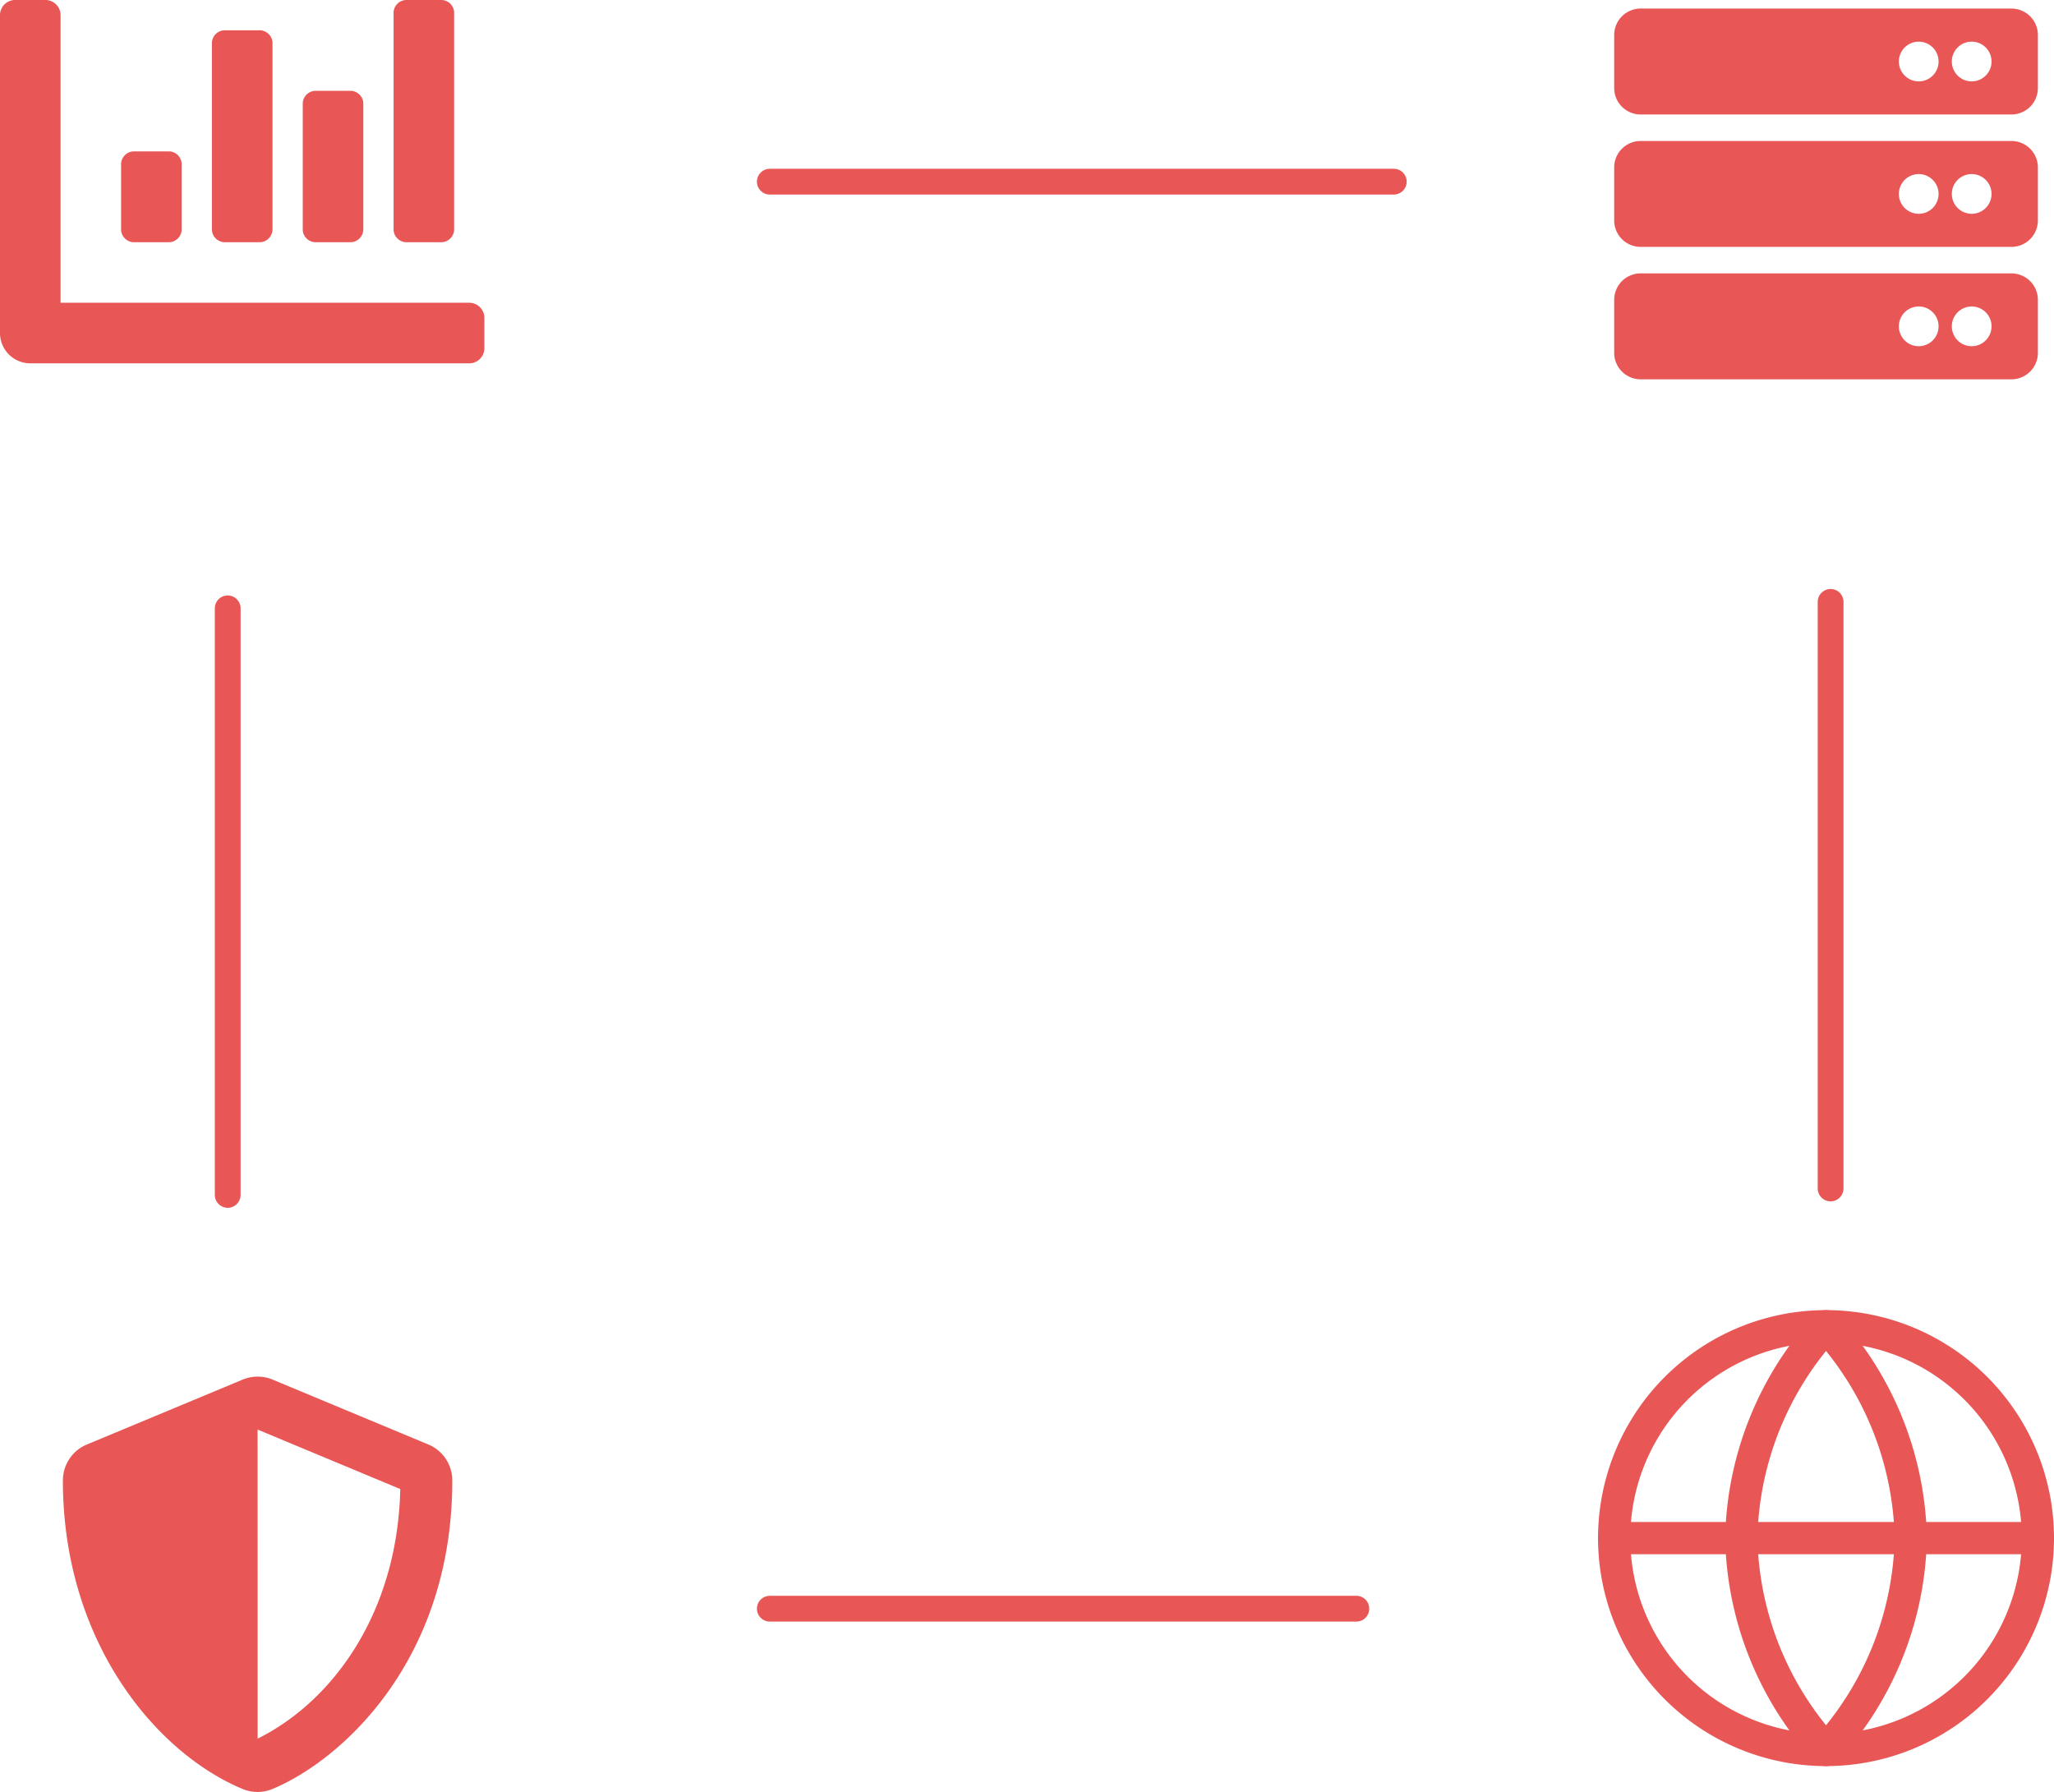<svg xmlns="http://www.w3.org/2000/svg" width="318.459" height="277.813" viewBox="0 0 318.459 277.813">
  <g id="Group_728" data-name="Group 728" transform="translate(-246.424 -1318.433)">
    <g id="Group_697" data-name="Group 697" transform="translate(96 1258)">
      <path id="Icon_awesome-shield-alt" data-name="Icon awesome-shield-alt" d="M57.786,10.526,33.637.464A6.056,6.056,0,0,0,29,.464L4.848,10.526A6.031,6.031,0,0,0,1.125,16.1c0,24.966,14.4,42.222,27.859,47.831a6.056,6.056,0,0,0,4.641,0C44.4,59.439,61.5,43.931,61.5,16.1A6.038,6.038,0,0,0,57.786,10.526ZM31.323,56.131,31.31,8.212l22.123,9.219c-.415,19.042-10.326,32.839-22.111,38.7Z" transform="translate(159.05 273.855)" fill="#e85656"/>
      <g id="Icon_feather-globe" data-name="Icon feather-globe" transform="translate(397.692 263.049)">
        <path id="Path_961" data-name="Path 961" d="M68.691,35.846A32.846,32.846,0,1,1,35.846,3,32.846,32.846,0,0,1,68.691,35.846Z" transform="translate(0 0)" fill="none" stroke="#e85656" stroke-linecap="round" stroke-linejoin="round" stroke-width="5"/>
        <path id="Path_962" data-name="Path 962" d="M3,18H68.691" transform="translate(0 17.846)" fill="none" stroke="#e85656" stroke-linecap="round" stroke-linejoin="round" stroke-width="5"/>
        <path id="Path_963" data-name="Path 963" d="M25.138,3A50.254,50.254,0,0,1,38.277,35.846,50.254,50.254,0,0,1,25.138,68.691,50.254,50.254,0,0,1,12,35.846,50.254,50.254,0,0,1,25.138,3Z" transform="translate(10.707 0)" fill="none" stroke="#e85656" stroke-linecap="round" stroke-linejoin="round" stroke-width="5"/>
      </g>
      <path id="Icon_awesome-server" data-name="Icon awesome-server" d="M61.586,18.673H4.106A4.106,4.106,0,0,1,0,14.567V6.356A4.106,4.106,0,0,1,4.106,2.25h57.48a4.106,4.106,0,0,1,4.106,4.106v8.211A4.106,4.106,0,0,1,61.586,18.673ZM55.427,7.382a3.079,3.079,0,1,0,3.079,3.079A3.079,3.079,0,0,0,55.427,7.382Zm-8.211,0a3.079,3.079,0,1,0,3.079,3.079A3.079,3.079,0,0,0,47.216,7.382ZM61.586,39.2H4.106A4.106,4.106,0,0,1,0,35.1V26.884a4.106,4.106,0,0,1,4.106-4.106h57.48a4.106,4.106,0,0,1,4.106,4.106V35.1A4.106,4.106,0,0,1,61.586,39.2ZM55.427,27.911a3.079,3.079,0,1,0,3.079,3.079A3.079,3.079,0,0,0,55.427,27.911Zm-8.211,0a3.079,3.079,0,1,0,3.079,3.079A3.079,3.079,0,0,0,47.216,27.911ZM61.586,59.73H4.106A4.106,4.106,0,0,1,0,55.624V47.413a4.106,4.106,0,0,1,4.106-4.106h57.48a4.106,4.106,0,0,1,4.106,4.106v8.211A4.106,4.106,0,0,1,61.586,59.73ZM55.427,48.439a3.079,3.079,0,1,0,3.079,3.079A3.079,3.079,0,0,0,55.427,48.439Zm-8.211,0a3.079,3.079,0,1,0,3.079,3.079A3.079,3.079,0,0,0,47.216,48.439Z" transform="translate(400.693 59.51)" fill="#e85656"/>
    </g>
    <line id="Line_9" data-name="Line 9" x2="90.937" transform="translate(281.728 1412.748) rotate(90)" fill="none" stroke="#e85656" stroke-linecap="round" stroke-width="4"/>
    <line id="Line_10" data-name="Line 10" x2="90.937" transform="translate(530.246 1411.748) rotate(90)" fill="none" stroke="#e85656" stroke-linecap="round" stroke-width="4"/>
    <line id="Line_11" data-name="Line 11" x2="90.937" transform="translate(365.779 1567.837)" fill="none" stroke="#e85656" stroke-linecap="round" stroke-width="4"/>
    <path id="Path_959" data-name="Path 959" d="M0,0H96.738" transform="translate(365.779 1346.597)" fill="none" stroke="#e85656" stroke-linecap="round" stroke-width="4"/>
    <path id="Icon_awesome-chart-bar" data-name="Icon awesome-chart-bar" d="M48.818,42.052h5.633a2.019,2.019,0,0,0,1.878-1.878V20.46a2.019,2.019,0,0,0-1.878-1.878H48.818A2.019,2.019,0,0,0,46.94,20.46V40.174a2.019,2.019,0,0,0,1.878,1.878Zm14.082,0h5.633a2.019,2.019,0,0,0,1.878-1.878V6.378A2.019,2.019,0,0,0,68.533,4.5H62.9a2.019,2.019,0,0,0-1.878,1.878v33.8A2.019,2.019,0,0,0,62.9,42.052Zm-42.246,0h5.633a2.019,2.019,0,0,0,1.878-1.878V29.848a2.019,2.019,0,0,0-1.878-1.878H20.654a2.019,2.019,0,0,0-1.878,1.878V40.174A2.019,2.019,0,0,0,20.654,42.052Zm14.082,0h5.633a2.019,2.019,0,0,0,1.878-1.878v-29.1a2.019,2.019,0,0,0-1.878-1.878H34.736a2.019,2.019,0,0,0-1.878,1.878v29.1A2.019,2.019,0,0,0,34.736,42.052ZM72.757,51.44H9.388V6.847A2.346,2.346,0,0,0,7.041,4.5H2.347A2.346,2.346,0,0,0,0,6.847V56.134a4.7,4.7,0,0,0,4.694,4.694H72.757A2.346,2.346,0,0,0,75.1,58.481V53.787A2.346,2.346,0,0,0,72.757,51.44Z" transform="translate(246.424 1313.933)" fill="#e85656"/>
  </g>
</svg>
